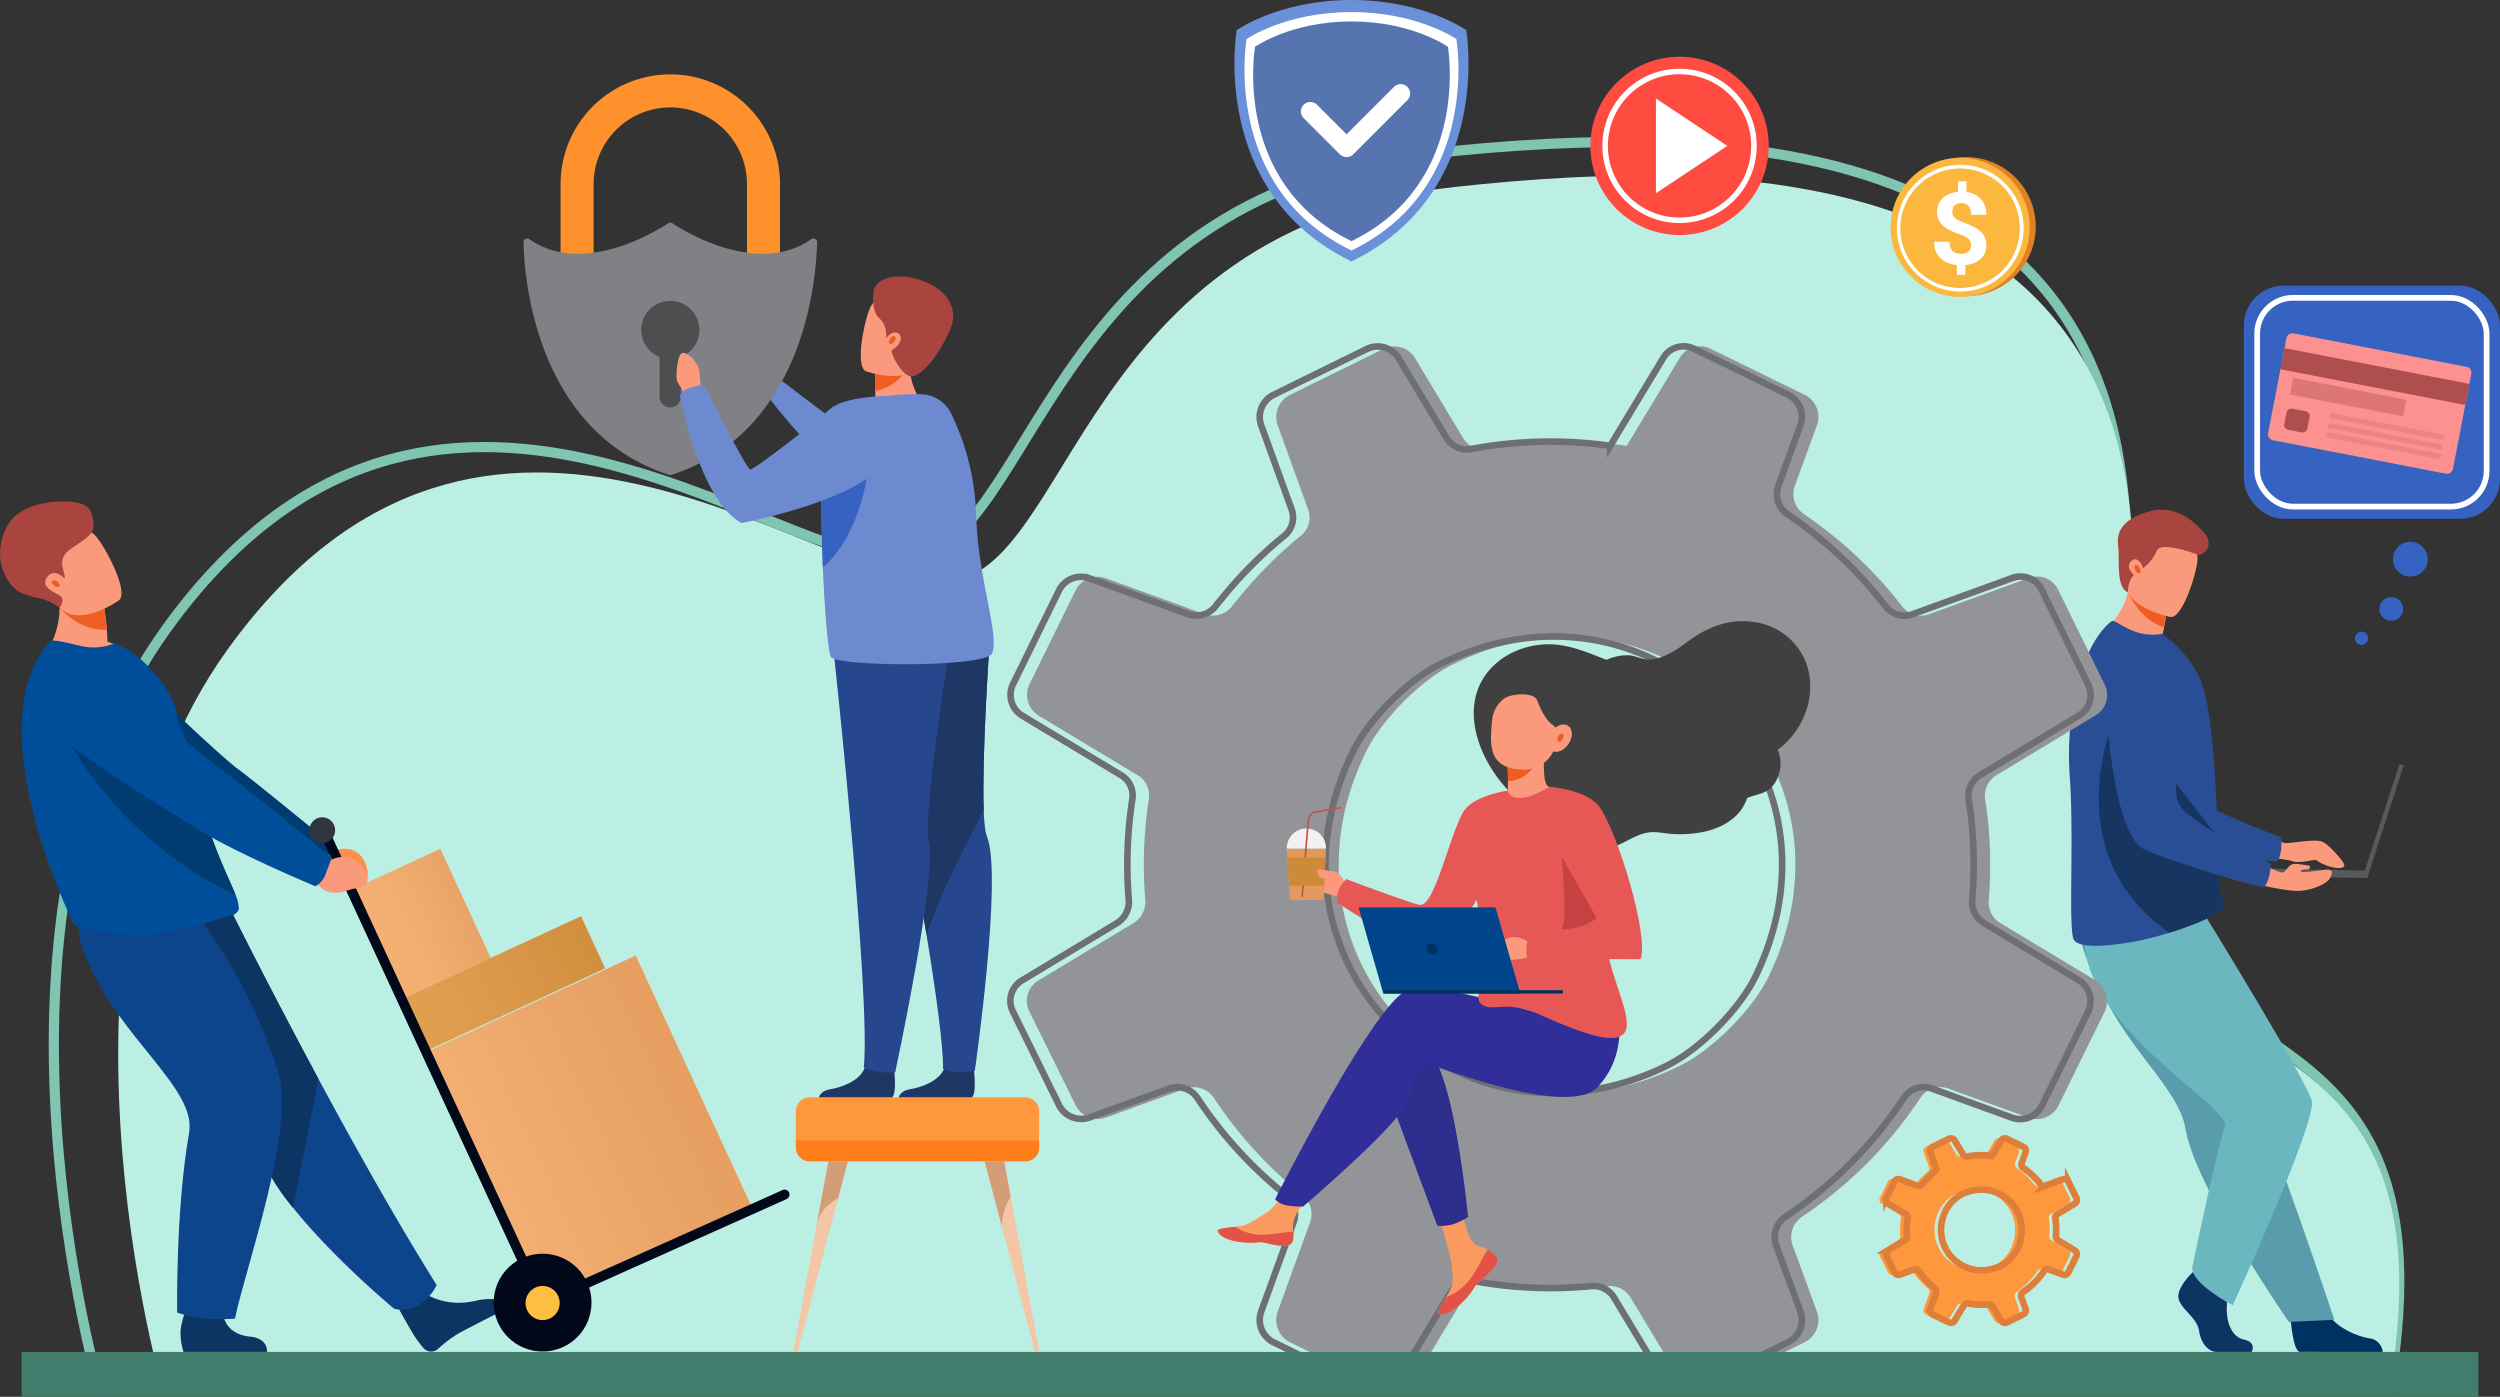 <svg xmlns="http://www.w3.org/2000/svg" xmlns:xlink="http://www.w3.org/1999/xlink" id="Component_13_1" data-name="Component 13 &#x2013; 1" width="757.498" height="423.239" viewBox="0 0 757.498 423.239"><rect x="0" y="0" width="757.498" height="423.239" fill="#333333" stroke="none"/><defs><linearGradient id="linear-gradient" x1="-0.083" y1="0.507" x2="1.264" y2="0.507" gradientUnits="objectBoundingBox"><stop offset="0" stop-color="#f4b073"></stop><stop offset="1" stop-color="#e2995c"></stop></linearGradient><linearGradient id="linear-gradient-2" x1="0.154" y1="0.412" x2="1.194" y2="0.412" gradientUnits="objectBoundingBox"><stop offset="0" stop-color="#e09e4f"></stop><stop offset="1" stop-color="#cd8b3a"></stop></linearGradient><linearGradient id="linear-gradient-3" x1="0.23" y1="0.398" x2="1.58" y2="0.398" xlink:href="#linear-gradient"></linearGradient></defs><g id="Group_408" data-name="Group 408" transform="translate(-3094.295 -3550.333)"><g id="Group_388" data-name="Group 388"><path id="Path_883" data-name="Path 883" d="M3124.865,3972.96s-42.758-145.288,19.794-232.041c80.682-111.9,184.944-18.364,224.066-21.091s41.326-110.091,158.217-122.914c90.381-9.916,238.813-10.7,207.147,164.714-24.076,133.363,109.875,64.284,83.793,211.614" fill="none" stroke="#80c4b2" stroke-miterlimit="10" stroke-width="3.084"></path><path id="Path_884" data-name="Path 884" d="M3143.985,3972.968s-41.585-141.4,19.25-225.826c78.467-108.9,179.866-17.872,217.915-20.527s40.19-107.141,153.873-119.621c87.9-9.65,232.256-10.411,201.459,160.3-23.415,129.791,106.859,62.562,81.493,205.946Z" fill="#bbefe3"></path><g id="Group_378" data-name="Group 378"><g id="Group_372" data-name="Group 372"><path id="Path_885" data-name="Path 885" d="M3193.347,3805.615l2.831,2.3s7.744-2.777,9.492,6.425c0,0,.465,3.923-2.02,3.93s-1.459-.429-4.977-.326-6.434-1.752-6.949-4.606l-1.682-2.419Z" fill="#ff8e4b"></path><path id="Path_886" data-name="Path 886" d="M3193.026,3810.549c2.259-2.358,2.077-4.1,2.077-4.1s-26.153-21.412-28.8-23.157c-1.808-1.188-21.068-18.263-30.071-28.673-4.466-5.163-10-3.16-16.327-1.344l-5.212,1.5c-6.293,1.806-7.93,10.608-2.766,14.885,14.543,12.046,38.736,25.595,43.263,28.443,11.237,7.069,33.233,15.469,33.233,15.469A13.941,13.941,0,0,0,3193.026,3810.549Z" fill="#003b72"></path></g><path id="Path_887" data-name="Path 887" d="M3222.872,3942.1s6.346,4.756,16.072,2.243c0,0,7.841-1.787,9.561,2.124,0,0-12.026,6.109-15.069,7.78a36.442,36.442,0,0,0-6.379,4.783,3.154,3.154,0,0,1-4.566-.352c-.529-.651-1.134-1.425-1.8-2.324-1.854-2.513-6.175-10.63-6.175-10.63Z" fill="#0c3563"></path><path id="Path_888" data-name="Path 888" d="M3226.6,3939.684s-3.866,8.912-12.786,7.273c0,0-18.2-15.033-30.691-30.65a69.3,69.3,0,0,1-9.537-14.9c-8.281-19.172-30.63-47.765-44.84-62.258l35.552-12.861s11.387,22.907,26.538,51.044C3201.753,3897.6,3214.624,3920.591,3226.6,3939.684Z" fill="#0d458d"></path><path id="Path_889" data-name="Path 889" d="M3190.834,3877.328l-7.713,38.979a69.3,69.3,0,0,1-9.537-14.9c-8.281-19.172-30.63-47.765-44.84-62.258l35.552-12.861S3175.683,3849.191,3190.834,3877.328Z" fill="#0c3563"></path><path id="Path_890" data-name="Path 890" d="M3161.775,3947.272s-.388,7.111,8.232,8.059c0,0,5.2.106,5.216,4.631h-25.33a19.472,19.472,0,0,1-.9-5.735c-.136-3,2.91-10.853,2.91-10.853Z" fill="#0c3563"></path><path id="Path_891" data-name="Path 891" d="M3152.635,3826.284s15.838,17.4,25.892,48.756c5.469,17.059-10.026,59.948-13.047,74.85,0,0-10.4.882-17.5-1.866,0,0-.54-30.778,3.617-54.5,2.326-13.276-20.853-28.393-30.982-52.381-6.89-16.32,1.492-16.043,11.794-16.435Z" fill="#0d458d"></path><path id="Path_892" data-name="Path 892" d="M3134.352,3748.642c-8.811,4.976-26.851.387-26.851.387s7.326-8.375,4-21.864l6.919,3.514,7.431,3.774a61.524,61.524,0,0,1,.815,6.661c.085,1.1.161,2.332.214,3.678A23.114,23.114,0,0,1,3134.352,3748.642Z" fill="#fa997b"></path><path id="Path_893" data-name="Path 893" d="M3166.663,3825.385c0,1.549-1.784,2.29-2.163,2.366-3.554.649-13.478,4.51-22.417,5.4-7.527.788-14.516.04-22.194-1.5-1.016-.205-3.4-.848-3.573-1.822-.212-1.064-29.615-59.941-6.757-85.232.536-.593,5.049.475,9.175,1.454a16.936,16.936,0,0,0,10.427-.852l3.87,2.036c4.752,2.648,13.743,12.056,14.795,19.438.535,3.754,2.681,6.534,3.3,9.836q.345,1.833.706,3.578.7,3.422,1.447,6.515c1.344,5.583,2.764,10.389,4.157,14.542,1.483,4.408,2.938,8.075,4.237,11.142,1.685,3.978,3.109,6.951,4,9.227A11.381,11.381,0,0,1,3166.663,3825.385Z" fill="#004d99"></path><path id="Path_894" data-name="Path 894" d="M3165.675,3821.506c-41.506-19.555-55.881-57.105-55.881-57.105s33.723,12.44,42.041,15.679q.7,3.422,1.447,6.515c1.344,5.583,2.764,10.389,4.157,14.542,1.483,4.408,2.938,8.075,4.237,11.142C3163.361,3816.257,3164.785,3819.23,3165.675,3821.506Z" fill="#003b72"></path><g id="Group_377" data-name="Group 377"><g id="Group_376" data-name="Group 376"><g id="Group_373" data-name="Group 373"><rect id="Rectangle_113" data-name="Rectangle 113" width="69.996" height="84.483" transform="matrix(0.908, -0.419, 0.419, 0.908, 3223.357, 3869.177)" fill="url(#linear-gradient)"></rect></g><g id="Group_374" data-name="Group 374"><rect id="Rectangle_114" data-name="Rectangle 114" width="59.958" height="17.419" transform="matrix(0.908, -0.419, 0.419, 0.908, 3215.919, 3853.067)" fill="url(#linear-gradient-2)"></rect></g><g id="Group_375" data-name="Group 375"><rect id="Rectangle_115" data-name="Rectangle 115" width="29.979" height="36.441" transform="matrix(0.908, -0.419, 0.419, 0.908, 3200.497, 3820.076)" fill="url(#linear-gradient-3)"></rect></g><path id="Path_895" data-name="Path 895" d="M3257.862,3947.129l-66.876-144.656a1.495,1.495,0,1,1,2.714-1.254l65.637,141.974,72.088-32.279a1.495,1.495,0,0,1,1.221,2.729Z" fill="#00081a"></path><circle id="Ellipse_21" data-name="Ellipse 21" cx="14.822" cy="14.822" r="14.822" transform="translate(3240.263 3955.002) rotate(-73.429)" fill="#00081a"></circle><circle id="Ellipse_22" data-name="Ellipse 22" cx="5.176" cy="5.176" r="5.176" transform="translate(3252.271 3948.636) rotate(-73.429)" fill="#fdbe42"></circle><path id="Path_896" data-name="Path 896" d="M3189.095,3804.552a3.9,3.9,0,1,0,.172-5.512A3.9,3.9,0,0,0,3189.095,3804.552Z" fill="#30353d"></path></g><path id="Path_897" data-name="Path 897" d="M3189.959,3810.174l3.587,1.315s7.182-5.079,11.654,3.181c0,0,1.618,3.608-.943,4.392s-1.629.046-5.228,1.245-7.144.334-8.5-2.236l-2.438-1.789Z" fill="#fa997b"></path><path id="Path_898" data-name="Path 898" d="M3192.911,3815.246c1.326-3.46,1.931-5.027,1.931-5.027s-27.1-22.091-29.863-23.986c-1.881-1.291-20.615-15.294-29.749-26.207a19.114,19.114,0,0,0-18.582-6.439l-5.69,1.193a8.461,8.461,0,0,0-3.773,14.7c15.009,12.867,40.323,27.79,45.043,30.894,11.716,7.706,37.633,18.5,37.633,18.5A6.667,6.667,0,0,0,3192.911,3815.246Z" fill="#004d99"></path></g><path id="Path_899" data-name="Path 899" d="M3126.663,3741.114c-8.665.486-14.3-6.668-14.3-6.668a68.873,68.873,0,0,0,6.055-3.767l7.431,3.774A61.524,61.524,0,0,1,3126.663,3741.114Z" fill="#ef5d23"></path><path id="Path_900" data-name="Path 900" d="M3130.354,3732.217s-13.129,9.423-18.871,1.156-11.3-12.618-3.163-18.983,11.977-4.355,14.565-2.061S3133.622,3729.554,3130.354,3732.217Z" fill="#fa997b"></path><path id="Path_901" data-name="Path 901" d="M3111.666,3726.543c-.594-.464-1.295-.564-1.564-.22s-.005,1,.591,1.467,1.3.561,1.564.218S3112.263,3727.008,3111.666,3726.543Z" fill="#ef5d23"></path><path id="Path_902" data-name="Path 902" d="M3122.608,3708.663c-.471-3.177-.69-5.8-6.927-6.272s-15.917.713-19.419,7.721c-5.007,10.022.663,18.326,4.6,19.936,5.757,2.354,5.711.558,11.5,4.4,0,0,1.554-1.926.494-3.221s-7.069-2.729-4.042-6.326c1.559-1.853,3.81-.589,5,.647.824-1.295-3.194-5.5,2.1-9.032S3123.079,3711.841,3122.608,3708.663Z" fill="#a9453e"></path></g><g id="Group_380" data-name="Group 380"><path id="Path_903" data-name="Path 903" d="M3788.217,3948.369s.707,11.408,2.914,11.572c.294.021,11.194.021,11.194.021h13.931a4.594,4.594,0,0,0-4.175-4.142c-4.067-.709-10.875-3.567-13.339-8.943C3796.15,3941.222,3788.217,3948.369,3788.217,3948.369Z" fill="#003261"></path><path id="Path_904" data-name="Path 904" d="M3733.107,3854.609a95.5,95.5,0,0,0,6.652,10.614c7.319,10.3,15.286,18.8,16.674,26.83a39.828,39.828,0,0,0,1.286,5.14c.58,1.84,1.3,3.773,2.124,5.773a183.546,183.546,0,0,0,12.387,23.616c8.016,13.247,15.555,24.3,15.555,24.3l13.824-.657c-.554-1.545-6.583-19.836-14.649-42.188-3.275-9.074-6.758-18.726-10.118-28.034q-.672-1.864-1.339-3.708c-1.027-2.848-2.038-5.652-3.026-8.382-7.573-20.989-13.6-37.7-13.6-37.7s-30.271-12.788-33.414-4.5C3722.866,3832.543,3724.977,3839.236,3733.107,3854.609Z" fill="#599dad"></path><path id="Path_905" data-name="Path 905" d="M3758.535,3936s-5.063,4.693-4.076,8.027,5.557,5.557,6.175,9.632,3.087,6.3,5.31,6.3h10.6s1.636-2.867-2.316-3.732-5.442-5.653-5.2-10.1a79.585,79.585,0,0,0-.37-10.373l-8.4-1.976Z" fill="#0c3563"></path><path id="Path_906" data-name="Path 906" d="M3763.011,3828.639s31.853,51.668,31.853,55.778c0,9.092-24.067,61.443-24.067,61.443s-12.775-6.749-12.263-11.487c0,0,7.665-36.75,9.894-42.656s-40.257-28.162-42.485-55.051Z" fill="#6bb7bf"></path><path id="Path_907" data-name="Path 907" d="M3778.628,3802.07s6.569,3.735,8.408,3.734,9.057-1.4,11.07-.367,5.653,5.165,6.337,6.517c1.229,2.429-4.947,1.356-7.866-.713a1.837,1.837,0,0,0-1.458-.3c-1.512.329-4.653.9-6.17.338-2.039-.754-12.781-1.593-12.781-1.593Z" fill="#fa997b"></path><path id="Path_908" data-name="Path 908" d="M3728.649,3751.2s6.81,48.4,18.086,52.734c5.564,2.139,30.153,6.988,37.427,7.475,0,0,1.781-1.446,1.347-7.33,0,0-25.762-9.458-29.422-14.6-5.446-7.655,3.382-31.273-3.453-38.463S3734.287,3740.732,3728.649,3751.2Z" fill="#2a4e96"></path><path id="Path_909" data-name="Path 909" d="M3755.271,3748.145c-9.1,2.353-24.192-6.08-24.192-6.08a22.341,22.341,0,0,0,8.031-12.589c.11-.436.208-.882.3-1.341l4.675-.991,6.952,6.229a59.9,59.9,0,0,1-1.029,7.032c-.15.775-.323,1.608-.523,2.494A21.444,21.444,0,0,1,3755.271,3748.145Z" fill="#fa997b"></path><path id="Path_910" data-name="Path 910" d="M3721.441,3785.876c1.3,17.536-.411,44.206,1.068,48.825,1.276,3.986,15.821,1.617,21.626.286,2.149-.493,4.751-1.2,7.44-2.028,7.5-2.321,15.668-5.637,16.545-8.1a2.156,2.156,0,0,0,.081-.283,2.26,2.26,0,0,0-.016-1.032c-.292-1.254-1.419-2.611-1.551-5.718-.148-3.468-.126-7.551-.256-11.943-.007-.5-.014-1.035-.068-1.527l0-.18-.007-.28c-.126-4.9-.382-10.047-.678-15.154-.189-3.207-.407-6.383-.659-9.426-.654-7.856-1.535-14.841-2.7-19.258-1.906-7.2-6.109-11.9-9.934-15.335l-2.767-2.374a16,16,0,0,1-10.04-1.337c-3.574-1.7-4.808-2.914-5.43-2.455C3725.837,3744.927,3719.9,3764.438,3721.441,3785.876Z" fill="#2a4e96"></path><path id="Path_911" data-name="Path 911" d="M3751.575,3832.959c7.5-2.321,15.668-5.637,16.545-8.1a2.156,2.156,0,0,0,.081-.283c0-.344-.009-.688-.016-1.032-.292-1.254-1.419-2.611-1.551-5.718-.148-3.468-.126-7.551-.256-11.943-.007-.5-.014-1.035-.068-1.527l0-.18-.007-.28-30.312-38.619S3715.613,3807.709,3751.575,3832.959Z" fill="#163560"></path><path id="Path_912" data-name="Path 912" d="M3751.035,3733.373a59.9,59.9,0,0,1-1.029,7.032c-6.789-2.2-9.868-8.327-10.9-10.929.11-.436.208-.882.3-1.341l4.675-.991Z" fill="#ef5d23"></path><path id="Path_913" data-name="Path 913" d="M3751.948,3737.293s-15.2-2.9-13.519-12.1,1.3-15.278,10.82-14.089,10.715,5.033,10.9,8.239S3755.843,3737.7,3751.948,3737.293Z" fill="#fa997b"></path><path id="Path_914" data-name="Path 914" d="M3742.667,3722.389c-.362-.663-.966-1.032-1.349-.823s-.4.916-.039,1.581.968,1.029,1.35.82S3743.03,3723.052,3742.667,3722.389Z" fill="#ef5d23"></path><g id="Group_379" data-name="Group 379"><rect id="Rectangle_116" data-name="Rectangle 116" width="1.373" height="35.949" transform="matrix(-0.951, -0.309, 0.309, -0.951, 3811.531, 3816.406)" fill="#58595b"></rect><rect id="Rectangle_117" data-name="Rectangle 117" width="37.724" height="2.257" transform="matrix(-1, -0.021, 0.021, -1, 3811.535, 3816.407)" fill="#58595b"></rect></g><path id="Path_915" data-name="Path 915" d="M3774.575,3817.4s12.118,3.195,16.663,2.859,8.323-2.5,8.9-3.625,1.773-3.129-1.321-2.76-7.317,1.027-7.448.433,2.522-.538,2.522-.538.8-1.166-.208-1.208-3.955-.842-5.05-.295-2.1,2.567-2.9,2.483-10.14-4.208-10.14-4.208Z" fill="#fa997b"></path><path id="Path_916" data-name="Path 916" d="M3731.654,3753.182s1.433,48.855,12.162,54.406c5.294,2.74,29.2,10.27,36.375,11.556,0,0,1.93-1.24,2.147-7.136,0,0-24.562-12.241-27.633-17.756-4.57-8.209,6.809-30.71.808-38.609S3738.412,3743.4,3731.654,3753.182Z" fill="#2a4e96"></path><path id="Path_917" data-name="Path 917" d="M3739.07,3729.758s-.13-3.437,1.817-5.245c0,0-3.3-2.7-.237-4.585,1.155-.711,2.823,1.118,2.9,2.621a12.787,12.787,0,0,0,4.224-5.319c1.1-2.921,11.118.617,12.286,1.142s3.14-1.255,3.329-2.415a4.179,4.179,0,0,0-.7-3.473c-.939-1.252-7.51-9.7-16.688-7.3s-10.429,6.779-9.908,10.533S3735.312,3728.5,3739.07,3729.758Z" fill="#a9453e"></path></g><g id="Group_381" data-name="Group 381"><path id="Path_918" data-name="Path 918" d="M3729.069,3847.292l-28.684-17.284a7.421,7.421,0,0,1-3.508-6.906q.439-5.316.439-10.743a124.623,124.623,0,0,0-1.5-19.694,7.319,7.319,0,0,1,3.471-7.491l29.963-18.088a7.188,7.188,0,0,0,2.74-9.39l-14.1-28.721a7.11,7.11,0,0,0-8.77-3.544l-30.291,11a7.137,7.137,0,0,1-8.221-2.412,129.378,129.378,0,0,0-29.744-27.916,7.371,7.371,0,0,1-2.741-8.551l6.724-18.416a7.444,7.444,0,0,0-3.654-9.135l-28.538-13.958a6.54,6.54,0,0,0-1.79-.621,7.144,7.144,0,0,0-7.6,3.362l-12.935,21.412-3.142,5.225a128.091,128.091,0,0,0-18.051-1.279,129.857,129.857,0,0,0-24.043,2.229,7.138,7.138,0,0,1-7.491-3.325l-14.543-24.153a7.4,7.4,0,0,0-9.609-2.813l-21.961,10.778-6.285,3.107a7.494,7.494,0,0,0-3.763,9.281l9.171,25.322a7.127,7.127,0,0,1-2.193,8.112,128.467,128.467,0,0,0-19.329,19.512,22.152,22.152,0,0,0-1.461,1.791,3.9,3.9,0,0,1-.512.584,7.3,7.3,0,0,1-7.893,1.827l-29.926-10.852a5.381,5.381,0,0,0-1.023-.292,7.427,7.427,0,0,0-8.075,3.946l-13.959,28.428a7.39,7.39,0,0,0,2.814,9.573l29.926,18.015a7.14,7.14,0,0,1,3.4,7.344,130.647,130.647,0,0,0-1.5,19.8q0,5.373.439,10.634a7.529,7.529,0,0,1-3.618,7.052l-28.793,17.393a7.185,7.185,0,0,0-2.741,9.318l13.995,28.391a7.51,7.51,0,0,0,9.318,3.764l23.97-8.7a7.375,7.375,0,0,1,8.66,2.814,129.022,129.022,0,0,0,26.784,29.414,7.331,7.331,0,0,1,2.338,8.3l-9.792,26.967a7.582,7.582,0,0,0,3.763,9.353l28.319,13.922a7.245,7.245,0,0,0,9.426-2.777l.768-1.242,15.018-24.884a7.411,7.411,0,0,1,7.71-3.471h.037a128.391,128.391,0,0,0,22.654,2.01c4.129,0,8.185-.219,12.241-.585a7.268,7.268,0,0,1,6.979,3.471l14.762,24.519a7.521,7.521,0,0,0,9.757,2.886l28.281-13.922a8.093,8.093,0,0,0,2.083-1.534,7.488,7.488,0,0,0,1.608-7.6l-7.381-20.206a7.478,7.478,0,0,1,1.278-7.235,8.065,8.065,0,0,1,1.536-1.389,128.586,128.586,0,0,0,35.882-36.028,7.236,7.236,0,0,1,7.308-3.142,7.4,7.4,0,0,1,1.205.329l24.227,8.806a7.362,7.362,0,0,0,9.1-3.654l.329-.658,13.629-27.7A7.493,7.493,0,0,0,3729.069,3847.292Zm-226.437-54.627a85.951,85.951,0,0,1,5.773-14.945c4.75-9.537,16.479-21.339,26.053-26.053,1.023-.512,2.046-.987,3.069-1.462,62.63-28.135,123.03,33.361,92.665,96.027-3.983,8.185-12.789,17.8-21.376,23.751a45.637,45.637,0,0,1-5.845,3.435,79.507,79.507,0,0,1-25.908,7.673C3528.758,3886.462,3489,3842.067,3502.632,3792.665Z" fill="#929497"></path></g><path id="Path_919" data-name="Path 919" d="M3498.632,3792.665a85.951,85.951,0,0,1,5.773-14.945c4.75-9.537,16.479-21.339,26.053-26.053,1.023-.512,2.046-.987,3.069-1.462,62.63-28.135,123.03,33.361,92.665,96.027-3.983,8.185-12.789,17.8-21.376,23.751a45.637,45.637,0,0,1-5.845,3.435,79.507,79.507,0,0,1-25.908,7.673C3524.758,3886.462,3485,3842.067,3498.632,3792.665Z" fill="none" stroke="#6e6f72" stroke-miterlimit="10" stroke-width="2"></path><g id="Group_387" data-name="Group 387"><g id="Group_384" data-name="Group 384"><path id="Rectangle_118" data-name="Rectangle 118" d="M4.153,0h65.4a4.153,4.153,0,0,1,4.153,4.153V15.215a4.153,4.153,0,0,1-4.153,4.153H4.152A4.152,4.152,0,0,1,0,15.215V4.153A4.153,4.153,0,0,1,4.153,0Z" transform="translate(3335.45 3882.832)" fill="#ff973d"></path><path id="Path_920" data-name="Path 920" d="M3409.156,3896.034v2.013A4.165,4.165,0,0,1,3405,3902.2h-65.4a4.165,4.165,0,0,1-4.153-4.153v-2.18h72.515A4.335,4.335,0,0,1,3409.156,3896.034Z" fill="#ff7e1c"></path><g id="Group_382" data-name="Group 382"><path id="Path_921" data-name="Path 921" d="M3351.2,3902.2l-2.948,11.166,0,0-12.274,46.476h-1.29l7.093-38.559c.007-.038.017-.076.024-.118l3.509-19.069Z" fill="#f3c6a6"></path></g><path id="Path_922" data-name="Path 922" d="M3351.2,3902.2l-2.948,11.166,0,0c-.17.083-5.536,2.858-6.447,7.8l3.509-19.069Z" fill="#d49d7a"></path><g id="Group_383" data-name="Group 383"><path id="Path_923" data-name="Path 923" d="M3409.156,3959.846h-1.291l-10-37.86v-.007l-2.274-8.609,0,0-2.949-11.166,5.89-.1,2.007,10.9,1.5,8.166c.007.042.017.08.024.118Z" fill="#f3c6a6"></path></g><path id="Path_924" data-name="Path 924" d="M3389.22,3916.823c-.006,0-.013,0-.02-.014C3389.173,3916.761,3389.179,3916.771,3389.22,3916.823Z" fill="#f3c6a6"></path><path id="Path_925" data-name="Path 925" d="M3400.536,3913a16.256,16.256,0,0,0-2.671,8.976l-2.274-8.609,0,0-2.949-11.166,5.89-.1Z" fill="#d49d7a"></path></g><g id="man"><path id="Path_926" data-name="Path 926" d="M3326.477,3665.032c1.52-1.584,2.552-.989,2.552-.989s17.948,13.781,19.661,14.783,25.057,1.679,25.057,1.679,9.35-.106,11.619,4.7c1.971,4.171.581,7.763-1.454,10.4a9.664,9.664,0,0,1-10.362,3.341c-8.557-2.5-25.579-7.6-28.764-9.543-7.088-4.336-19.889-21.649-19.889-21.649A6.9,6.9,0,0,1,3326.477,3665.032Z" fill="#6d89cf"></path><g id="Group_386" data-name="Group 386"><g id="Group_385" data-name="Group 385"><path id="Path_927" data-name="Path 927" d="M3330.643,3630.956h-10.014v-24.839a23.234,23.234,0,0,0-46.469,0v24.839h-10.014v-24.839a33.249,33.249,0,1,1,66.5,0Z" fill="#ff912d"></path></g><path id="Path_928" data-name="Path 928" d="M3340.125,3622.782c-16.144,11.3-38.192-2.22-42.12-4.809a1.106,1.106,0,0,0-1.221,0c-3.928,2.589-25.976,16.112-42.12,4.809a1.111,1.111,0,0,0-1.752.933c.248,10.905,3.71,57.645,44.483,70.617,40.772-12.972,44.234-59.712,44.482-70.617A1.111,1.111,0,0,0,3340.125,3622.782Z" fill="#808184"></path><path id="Path_929" data-name="Path 929" d="M3306.2,3650.31a8.81,8.81,0,1,0-12.036,8.2v11.987a3.227,3.227,0,1,0,6.453,0v-11.987A8.811,8.811,0,0,0,3306.2,3650.31Z" fill="#4d4e4f"></path></g><path id="Path_930" data-name="Path 930" d="M3306.641,3669.546s.026-6.626-1.021-8.554-3.444-4.337-4.81-3.566-1.785,7.228-1.366,8.385a51.354,51.354,0,0,0,3.521,5.495Z" fill="#fa997b"></path><path id="Path_931" data-name="Path 931" d="M3388.8,3882.832c1.478-1.264.592-8.348.592-8.348s-7.607-6.086-8.653-1.427-7.228,6.752-10.747,7.323c-2.347.381-3.127,1.649-3.387,2.452Z" fill="#1f3765"></path><path id="Path_932" data-name="Path 932" d="M3389.653,3874.813c-7.044,1.093-9.619-.583-9.619-.583.091-6.938-2.048-22.58-4.981-40.541-3.866-23.682-9.11-51.393-12.423-68.477-1.906-9.826-3.175-16.135-3.175-16.135l5.756-.114,28.71-.568s-2.148,31.775-1.561,47.468c.142,3.747.44,6.579.958,7.841C3398.211,3815.594,3389.653,3874.813,3389.653,3874.813Z" fill="#26468d"></path><path id="Path_933" data-name="Path 933" d="M3392.36,3795.863c-3.9,7.3-13.67,26.1-17.307,37.826-3.866-23.682-9.11-51.393-12.423-68.477.163-6.457.936-12.1,2.581-16.249l28.71-.568S3391.773,3780.17,3392.36,3795.863Z" fill="#1f3765"></path><path id="Path_934" data-name="Path 934" d="M3364.621,3882.832c1.477-1.264.592-8.348.592-8.348s-7.608-6.086-8.654-1.427-7.227,6.752-10.746,7.323c-2.347.381-3.127,1.649-3.388,2.452Z" fill="#1f3765"></path><path id="Path_935" data-name="Path 935" d="M3346.973,3748.385s11.279,104.357,9.045,125.4c0,0,2.411,1.889,9.524,1.454,0,0,12.884-60.119,10.156-69.848-1.9-6.764,5.659-54.534,5.659-54.534Z" fill="#26468d"></path><path id="Path_936" data-name="Path 936" d="M3374.74,3673.758s-14.341,7.163-21.456,3.9c0,0,2.989-3.87,6.335-5.476-.071-1.276-.111-2.428-.133-3.447-.063-3.393.107-5.3.107-5.3l6.185-4.5,4.2-3.053a27.118,27.118,0,0,0-.17,5.237C3370.359,3669.367,3374.74,3673.758,3374.74,3673.758Z" fill="#fa997b"></path><path id="Path_937" data-name="Path 937" d="M3369.8,3661.114s-3.345,6.667-10.318,7.618c-.063-3.393.107-5.3.107-5.3l6.185-4.5A13.919,13.919,0,0,1,3369.8,3661.114Z" fill="#ef5d23"></path><path id="Path_938" data-name="Path 938" d="M3356.708,3662.842s14.322,5.1,17.361-3.868,6.935-14.349-2.081-17.985-11.962-.819-13.7,1.928S3353.061,3661.284,3356.708,3662.842Z" fill="#fa997b"></path><path id="Path_939" data-name="Path 939" d="M3364.01,3652.887c-.457.6-.547,1.3-.2,1.567s1-.008,1.459-.611.544-1.3.2-1.567S3364.466,3652.284,3364.01,3652.887Z" fill="#ef5d23"></path><path id="Path_940" data-name="Path 940" d="M3394.829,3748.386c-2.01,4.186-46.5,4-48.7,1.049-.9-1.2-1.919-13.209-2.506-27.172-.324-7.735-.515-16.069-.478-23.5.066-12.119.745-21.82,2.453-22.561,9.535-4.136,15.429-6.768,27.884-6.388a10.328,10.328,0,0,1,8.991,5.794,75.178,75.178,0,0,1,7.562,30.127C3390.542,3725.708,3397.36,3743.11,3394.829,3748.386Z" fill="#6d89cf"></path><path id="Path_941" data-name="Path 941" d="M3357.542,3690.542s-1.447,20.884-13.915,31.721c-.324-7.735-.515-16.069-.478-23.5C3346.874,3693.786,3351.789,3690.2,3357.542,3690.542Z" fill="#3662c1"></path><path id="Path_942" data-name="Path 942" d="M3363.675,3670.263s-13.682.085-17.976,4.072c-3.077,2.859-22.849,18.442-24.1,18.233s-13.985-25.621-13.985-25.621-6.276.531-7.323,3.248c0,0,5.919,31.727,18.691,38.624,0,0,32.284-6.124,41.863-16.8C3365.773,3686.518,3363.675,3670.263,3363.675,3670.263Z" fill="#6d89cf"></path><path id="Path_943" data-name="Path 943" d="M3358.914,3639.262s-.724,5.212,1.846,7.548,1.891,5.55,2.172,6.017c.47-1.163,2.715-2.707,3.98-1.053,1.279,1.673-1.178,4.064-2.24,4.5s2.712,7.782,5.485,8.052c4.793.468,12.2-12.786,12.822-16.671.817-5.081-2.411-10.2-10.307-12.614C3363.423,3632.216,3358.653,3636.188,3358.914,3639.262Z" fill="#a9453e"></path></g></g></g><g id="Group_389" data-name="Group 389"><path id="Path_944" data-name="Path 944" d="M3724.069,3847.292l-28.684-17.284a7.421,7.421,0,0,1-3.508-6.906q.439-5.316.439-10.743a124.623,124.623,0,0,0-1.5-19.694,7.319,7.319,0,0,1,3.471-7.491l29.963-18.088a7.188,7.188,0,0,0,2.74-9.39l-14.1-28.721a7.11,7.11,0,0,0-8.77-3.544l-30.291,11a7.137,7.137,0,0,1-8.221-2.412,129.378,129.378,0,0,0-29.744-27.916,7.371,7.371,0,0,1-2.741-8.551l6.724-18.416a7.444,7.444,0,0,0-3.654-9.135l-28.538-13.958a6.54,6.54,0,0,0-1.79-.621,7.144,7.144,0,0,0-7.6,3.362l-12.935,21.412-3.142,5.225a128.091,128.091,0,0,0-18.051-1.279,129.857,129.857,0,0,0-24.043,2.229,7.138,7.138,0,0,1-7.491-3.325l-14.543-24.153a7.4,7.4,0,0,0-9.609-2.813l-21.961,10.778-6.285,3.107a7.494,7.494,0,0,0-3.763,9.281l9.171,25.322a7.127,7.127,0,0,1-2.193,8.112,128.467,128.467,0,0,0-19.329,19.512,22.152,22.152,0,0,0-1.461,1.791,3.9,3.9,0,0,1-.512.584,7.3,7.3,0,0,1-7.893,1.827l-29.926-10.852a5.381,5.381,0,0,0-1.023-.292,7.427,7.427,0,0,0-8.075,3.946l-13.959,28.428a7.39,7.39,0,0,0,2.814,9.573l29.926,18.015a7.14,7.14,0,0,1,3.4,7.344,130.647,130.647,0,0,0-1.5,19.8q0,5.373.439,10.634a7.529,7.529,0,0,1-3.618,7.052l-28.793,17.393a7.185,7.185,0,0,0-2.741,9.318l13.995,28.391a7.51,7.51,0,0,0,9.318,3.764l23.97-8.7a7.375,7.375,0,0,1,8.66,2.814,129.022,129.022,0,0,0,26.784,29.414,7.331,7.331,0,0,1,2.338,8.3l-9.792,26.967a7.582,7.582,0,0,0,3.763,9.353l28.319,13.922a7.245,7.245,0,0,0,9.426-2.777l.768-1.242,15.018-24.884a7.411,7.411,0,0,1,7.71-3.471h.037a128.391,128.391,0,0,0,22.654,2.01c4.129,0,8.185-.219,12.241-.585a7.268,7.268,0,0,1,6.979,3.471l14.762,24.519a7.521,7.521,0,0,0,9.757,2.886l28.281-13.922a8.093,8.093,0,0,0,2.083-1.534,7.488,7.488,0,0,0,1.608-7.6l-7.381-20.206a7.478,7.478,0,0,1,1.278-7.235,8.065,8.065,0,0,1,1.536-1.389,128.586,128.586,0,0,0,35.882-36.028,7.236,7.236,0,0,1,7.308-3.142,7.4,7.4,0,0,1,1.205.329l24.227,8.806a7.362,7.362,0,0,0,9.1-3.654l.329-.658,13.629-27.7A7.493,7.493,0,0,0,3724.069,3847.292Z" fill="none" stroke="#6e6f72" stroke-miterlimit="10" stroke-width="2"></path></g><g id="Group_391" data-name="Group 391"><g id="Group_390" data-name="Group 390"><path id="Path_945" data-name="Path 945" d="M3538.562,3559.461s-12.848-9.128-34.772-9.128-34.773,9.128-34.773,9.128-8.585,49.016,34.773,70.081C3547.148,3608.477,3538.562,3559.461,3538.562,3559.461Z" fill="#6a90d9"></path><path id="Path_946" data-name="Path 946" d="M3535.577,3562.177s-11.745-8.186-31.787-8.186-31.788,8.186-31.788,8.186-7.848,44.808,31.788,64.065C3543.426,3606.985,3535.577,3562.177,3535.577,3562.177Z" fill="#fff"></path><path id="Path_947" data-name="Path 947" d="M3533.009,3564.513s-10.8-7.682-29.219-7.682-29.219,7.682-29.219,7.682-7.215,41.188,29.219,58.889C3540.223,3605.7,3533.009,3564.513,3533.009,3564.513Z" fill="#5675b0"></path><path id="Path_948" data-name="Path 948" d="M3502.3,3597.928a2.841,2.841,0,0,1-2.018-.837L3489.3,3586.11a2.854,2.854,0,0,1,4.036-4.037l8.964,8.963,14.4-14.394a2.854,2.854,0,0,1,4.036,4.036l-16.413,16.413A2.845,2.845,0,0,1,3502.3,3597.928Z" fill="#fff"></path></g></g><g id="Group_396" data-name="Group 396"><g id="Group_395" data-name="Group 395"><rect id="Rectangle_119" data-name="Rectangle 119" width="77.628" height="70.634" rx="12.094" transform="translate(3774.165 3636.887)" fill="#3662c1"></rect><g id="Group_392" data-name="Group 392"><path id="Path_949" data-name="Path 949" d="M3809.051,3741.881a2,2,0,1,0,2.621,1.059A2,2,0,0,0,3809.051,3741.881Z" fill="#3662c1"></path><path id="Path_950" data-name="Path 950" d="M3817.454,3731.551a3.58,3.58,0,1,0,4.694,1.9A3.58,3.58,0,0,0,3817.454,3731.551Z" fill="#3662c1"></path><path id="Path_951" data-name="Path 951" d="M3829.482,3717.705a5.267,5.267,0,1,0-2.79,6.906A5.268,5.268,0,0,0,3829.482,3717.705Z" fill="#3662c1"></path></g><g id="Group_394" data-name="Group 394"><path id="Path_952" data-name="Path 952" d="M3841.64,3661.478l-52.391-10.125a1.849,1.849,0,0,0-2.16,1.46l-5.557,28.755a1.848,1.848,0,0,0,1.46,2.16l52.391,10.125a1.85,1.85,0,0,0,2.16-1.46l5.557-28.755A1.85,1.85,0,0,0,3841.64,3661.478Z" fill="#fc9290"></path><rect id="Rectangle_120" data-name="Rectangle 120" width="6.525" height="57.047" transform="translate(3785.27 3662.223) rotate(-79.06)" fill="#af4e4e"></rect><rect id="Rectangle_121" data-name="Rectangle 121" width="5.13" height="34.904" transform="matrix(0.19, -0.982, 0.982, 0.19, 3788.168, 3669.864)" fill="#af4e4e" opacity="0.4"></rect><rect id="Rectangle_122" data-name="Rectangle 122" width="6.525" height="7.121" rx="1.393" transform="translate(3786.154 3680.285) rotate(-79.063)" fill="#af4e4e"></rect><g id="Group_393" data-name="Group 393"><path id="Rectangle_123" data-name="Rectangle 123" d="M.54,0h.527a.539.539,0,0,1,.539.539V34.827a.54.54,0,0,1-.54.54H.54a.54.54,0,0,1-.54-.54V.54A.54.54,0,0,1,.54,0Z" transform="translate(3800.12 3677.009) rotate(-79.062)" fill="#af4e4e" opacity="0.2"></path><rect id="Rectangle_124" data-name="Rectangle 124" width="1.569" height="35.367" rx="0.533" transform="translate(3799.549 3679.967) rotate(-79.062)" fill="#af4e4e" opacity="0.2"></rect><rect id="Rectangle_125" data-name="Rectangle 125" width="1.67" height="35.367" rx="0.55" transform="translate(3798.995 3682.832) rotate(-79.062)" fill="#af4e4e" opacity="0.2"></rect></g></g></g><rect id="Rectangle_126" data-name="Rectangle 126" width="69.514" height="63.251" rx="10.83" transform="translate(3778.222 3640.579)" fill="none" stroke="#fff" stroke-miterlimit="10" stroke-width="1.735"></rect></g><g id="Group_397" data-name="Group 397"><circle id="Ellipse_23" data-name="Ellipse 23" cx="27.013" cy="27.013" r="27.013" transform="translate(3576.186 3567.526)" fill="#ff4c41"></circle><circle id="Ellipse_24" data-name="Ellipse 24" cx="22.544" cy="22.544" r="22.544" transform="translate(3580.655 3571.995)" fill="none" stroke="#fff" stroke-miterlimit="10" stroke-width="1.664"></circle><path id="Path_953" data-name="Path 953" d="M3596.039,3580.2v28.669l21.632-14.334Z" fill="#fff"></path></g><g id="Group_400" data-name="Group 400"><circle id="Ellipse_25" data-name="Ellipse 25" cx="21.073" cy="21.073" r="21.073" transform="translate(3663.486 3632.52) rotate(-71.972)" fill="#e08126"></circle><circle id="Ellipse_26" data-name="Ellipse 26" cx="21.073" cy="21.073" r="21.073" transform="matrix(0.6, -0.8, 0.8, 0.6, 3658.719, 3623.438)" fill="#fcb73e"></circle><g id="Group_398" data-name="Group 398"><path id="Path_954" data-name="Path 954" d="M3681.044,3637.259a19.2,19.2,0,1,1,9.453,1.275A19.216,19.216,0,0,1,3681.044,3637.259Zm13.99-34.534a18.105,18.105,0,1,0,4.4,2.567A18.14,18.14,0,0,0,3695.034,3602.725Z" fill="#fff"></path></g><g id="Group_399" data-name="Group 399"><path id="Path_955" data-name="Path 955" d="M3691.527,3624.69a3.184,3.184,0,0,0-.175-1.1,2.332,2.332,0,0,0-.577-.864,4.331,4.331,0,0,0-1.034-.715,11.484,11.484,0,0,0-1.546-.642,30.392,30.392,0,0,1-2.853-1.156,9.605,9.605,0,0,1-2.2-1.394,5.621,5.621,0,0,1-1.417-1.848,6.35,6.35,0,0,1-.053-4.825,5.34,5.34,0,0,1,1.284-1.816,6.663,6.663,0,0,1,2-1.257,8.894,8.894,0,0,1,2.606-.616l0-3.187,2.564,0,0,3.232a7.982,7.982,0,0,1,2.5.731,6.024,6.024,0,0,1,3.116,3.51,8.024,8.024,0,0,1,.422,2.688l-4.633,0a3.9,3.9,0,0,0-.791-2.674,2.714,2.714,0,0,0-2.124-.888,3.475,3.475,0,0,0-1.242.2,2.332,2.332,0,0,0-.858.551,2.165,2.165,0,0,0-.5.826,3.2,3.2,0,0,0-.161,1.027,2.962,2.962,0,0,0,.159,1,2.168,2.168,0,0,0,.553.827,4.364,4.364,0,0,0,1.041.716,14.658,14.658,0,0,0,1.611.693q1.554.582,2.829,1.194a9.656,9.656,0,0,1,2.187,1.409,5.43,5.43,0,0,1,1.92,4.357,5.791,5.791,0,0,1-.459,2.353,5.272,5.272,0,0,1-1.292,1.8,6.421,6.421,0,0,1-2.012,1.219,9.586,9.586,0,0,1-2.622.594l0,2.964-2.549,0,0-2.948a10.738,10.738,0,0,1-2.573-.583,6.8,6.8,0,0,1-2.2-1.29,6.1,6.1,0,0,1-1.537-2.123,7.427,7.427,0,0,1-.575-3.068l4.633,0a4.574,4.574,0,0,0,.3,1.764,2.967,2.967,0,0,0,.793,1.133,2.864,2.864,0,0,0,1.13.6,4.927,4.927,0,0,0,1.29.173,4.111,4.111,0,0,0,1.323-.193,2.754,2.754,0,0,0,.954-.535,2.194,2.194,0,0,0,.578-.812A2.663,2.663,0,0,0,3691.527,3624.69Z" fill="#fff"></path></g></g><g id="Group_407" data-name="Group 407"><g id="Group_404" data-name="Group 404"><g id="Group_401" data-name="Group 401"><path id="Path_956" data-name="Path 956" d="M3547.444,3930.819a2.1,2.1,0,0,1,.374,2.246l-.006.011c-.541,1.5-2.331,3.168-4.409,4.837-.266.214-.5.409-.708.59-.054.047-.108.095-.159.142s-.082.075-.122.111c-1.938,1.786-1.209,2.2-4.691,5.821-3.97,4.131-6.7,4.205-7.481,3.829-.658-.321.679-2.512,2.16-4.974.071-.119.142-.239.216-.359.2-.328.393-.66.588-.989,1.736-2.964,1.29-4.354.879-8.765-.335-3.584-5.576-20.024-5.576-20.024l7.608-1.31s2.292,13.09,4.816,15.106c1.35,1.075,2.862,1.088,4.159,1.885.092.055.181.112.27.171A10.005,10.005,0,0,1,3547.444,3930.819Z" fill="#fa9960"></path><path id="Path_957" data-name="Path 957" d="M3547.444,3930.819a2.1,2.1,0,0,1,.374,2.246l-.006.011c-.663,1.5-2.408,3.158-4.416,4.822-.263.218-.5.417-.7.6-.054.047-.108.095-.159.142s-.082.075-.122.111c-1.938,1.786-1.209,2.2-4.691,5.821-3.97,4.131-6.7,4.205-7.481,3.829-.658-.321.679-2.512,2.16-4.974a16.92,16.92,0,0,0,7.077-5.215c2.39-3.051,3.985-6.971,5.613-9.241.092.055.181.112.27.171A10.005,10.005,0,0,1,3547.444,3930.819Z" fill="#e25345"></path><path id="Path_958" data-name="Path 958" d="M3486.093,3926.067c-.47,2.349-3.818,1.957-7.558,1.043s-2.851.173-8.174-.416-6.936-2.574-7.1-3.366c-.146-.7,2.485-.95,5.306-1.275.355-.04.711-.084,1.067-.128,3.186-.4,5.518-2.454,8.412-4.142,2.74-1.6,6.83-8.114,6.83-8.114l7.3.579s-3.831,5.818-5.312,8.348a8.823,8.823,0,0,0-.717,4.975A9.356,9.356,0,0,1,3486.093,3926.067Z" fill="#fa9960"></path><path id="Path_959" data-name="Path 959" d="M3478.535,3927.11c-3.74-.913-2.851.173-8.174-.416s-6.936-2.574-7.1-3.366c-.146-.7,2.485-.95,5.306-1.275l.026.055a15.011,15.011,0,0,0,7.624,2.369c3.611.088,7.436-.947,9.93-.906a9.356,9.356,0,0,1-.056,2.5C3485.623,3928.416,3482.275,3928.024,3478.535,3927.11Z" fill="#e25345"></path><path id="Path_960" data-name="Path 960" d="M3502.336,3818.846s-1.739-4.261-3.652-4.435-8-1.131-8.436-.261a6.019,6.019,0,0,0,1.3,5.131c1.3,1.13,9.393,2.957,9.393,2.957Z" fill="#fa997b"></path><path id="Path_961" data-name="Path 961" d="M3514.069,3879.388l15.733,42.341a14.415,14.415,0,0,0,4.734-.433,20.413,20.413,0,0,0,4.576-2.228s-3.9-40.655-11.058-49.112S3514.069,3879.388,3514.069,3879.388Z" fill="#2d2d8e"></path><path id="Path_962" data-name="Path 962" d="M3576.3,3862.259s-45.208-15.286-55.291-12.034-40.355,63.482-40.355,63.482a5.853,5.853,0,0,0,2.549,1.608c1.734.65,5.933.609,5.933.609s27.32-23.418,30.573-30.247,4.552-13.335,7.8-12.685,41.955,15.937,50.737,6.83,6.485-20.939,6.485-20.939Z" fill="#312e99"></path><path id="Path_963" data-name="Path 963" d="M3638.692,3771.468c4.144-6.062,5.432-14.121,2.583-20.97a19.649,19.649,0,0,0-15.658-11.7c-7.285-1.074-13.847,1.466-19.629,5.71-3.578,2.628-7.248,5.314-11.826,5.651-2.108.156-4.019-1.068-6.086-1.261a14.845,14.845,0,0,0-6.62,1.2l-.393.148c-4.475-1.7-8.963-3.667-13.658-4.386a24.967,24.967,0,0,0-17.667,3.817c-18.063,12.5-5.742,38.649,11.483,47.868.792.424,1.6.819,2.416,1.193a23.859,23.859,0,0,1,3.028,3.086,15.48,15.48,0,0,0,4.641,3.67,15.931,15.931,0,0,0,11.592,1.47c3.869-1.124,7.025-3.912,11.106-4.417,2.24-.278,4.5.282,6.73.466a35.614,35.614,0,0,0,7.411-.236c6.8-.866,13.38-4.094,15.525-10.641,1.431-.61,3.072-.967,4.21-1.378a7.863,7.863,0,0,0,5.05-4.888,10.447,10.447,0,0,0,0-8.347A24.529,24.529,0,0,0,3638.692,3771.468Z" fill="#404041"></path><path id="Path_964" data-name="Path 964" d="M3550.466,3792.386c-.046.021,4.54,2.4,7.99,1.459,3.245-.885,5.366-5.092,5.321-5.1-1.374-.273-1.771-2.161-1.741-10.277l-.622.123-10.446,2.068s.238,3.288.244,6.385C3551.219,3789.642,3551.062,3792.108,3550.466,3792.386Z" fill="#fa997b"></path><path id="Path_965" data-name="Path 965" d="M3550.968,3780.657s.238,3.288.244,6.385c5.846-.165,8.936-5.5,10.2-8.453Z" fill="#ef5d23"></path><path id="Path_966" data-name="Path 966" d="M3581.265,3829.595c1.363-5.72-3.277-16.82-8.121-26.009-4.4-8.329-8.958-15.086-9.367-14.843-11.592,6.88-12.64,1.16-12.64,1.16s-10.529,1.4-13.511,6.531c-4.124,7.1-8.615,28.4-13.027,28.081-2.026-.146-22.408-7.807-22.408-7.807s-3.4,3.182-2.745,7.084a212.75,212.75,0,0,0,18.574,11.039c4.5,2.275,8.569,3.867,10.482,3.416,3.877-.913,9.933-9.9,13.205-15.192l.022-.035c4.177,23.641-1.5,29.025,1.372,31.518,3.036,2.632,7.373-1.254,16.914,2.881,6.257,2.715,14.942,6.64,20.788,7.323,3.066.36,5.354-.174,6.1-2.244C3589.071,3856.48,3578.663,3840.5,3581.265,3829.595Z" fill="#e75755"></path><path id="Path_967" data-name="Path 967" d="M3557.9,3836.061s-2.928-2.277-5.692-1.734-4.121,2.439-4.012,3.306,1.572,3.307,3.686,3.524,8.132-1.3,8.132-1.3Z" fill="#fa997b"></path><path id="Path_968" data-name="Path 968" d="M3563.777,3788.743s11.273.694,15.175,6.137c5.493,7.662,15.034,38.941,12.432,46.1l-34.3-.145s-.832-3.885.325-5.764,19.949-4.915,20.816-5.782-10.842-16.913-10.842-19.515S3563.777,3788.743,3563.777,3788.743Z" fill="#e75755"></path><path id="Path_969" data-name="Path 969" d="M3566.151,3773.017c-.16,6.617-4.994,10.671-10.576,10.5-10.613-.314-9.787-7.936-9.211-14.529a9.289,9.289,0,0,1,3.7-6.989c2.1-1.534,9.013-2.076,10.024.59C3563.707,3772.138,3566.252,3768.8,3566.151,3773.017Z" fill="#fa997b"></path><path id="Path_970" data-name="Path 970" d="M3569.39,3776c-1.477,2.008-3.784,2.736-5.149,1.633s-1.281-3.638.2-5.646,3.777-2.736,5.153-1.623S3570.867,3774,3569.39,3776Z" fill="#fa997b"></path><path id="Path_971" data-name="Path 971" d="M3566.391,3773.482c-.344.671-.311,1.378.078,1.578s.983-.183,1.329-.856.308-1.379-.079-1.578S3566.735,3772.809,3566.391,3773.482Z" fill="#ef5d23"></path></g><g id="Group_403" data-name="Group 403"><g id="Group_402" data-name="Group 402"><path id="Path_972" data-name="Path 972" d="M3547.409,3825.272h-41.457l7.486,26.1h41.52Z" fill="#00448c"></path><rect id="Rectangle_127" data-name="Rectangle 127" width="54.281" height="1.017" transform="translate(3513.58 3850.358)" fill="#003261"></rect></g><path id="Path_973" data-name="Path 973" d="M3529.945,3837.9a2.381,2.381,0,0,0-2.138-1.661,1.209,1.209,0,0,0-1.185,1.661,2.38,2.38,0,0,0,2.137,1.662A1.21,1.21,0,0,0,3529.945,3837.9Z" fill="#003261"></path></g></g><g id="Group_406" data-name="Group 406"><path id="Path_974" data-name="Path 974" d="M3495.961,3808.573l-.07,1.578-.052,1.16-.321,7.391-.029.632-.16,3.7h-10.184l-.231-3.7-.039-.632-.461-7.391-.073-1.16-.129-2.1.028-.065a6.321,6.321,0,0,1,3.8.477c1.426.907,2.98-.865,4.276-.347s1.384,1.166,2.42.736A5.048,5.048,0,0,1,3495.961,3808.573Z" fill="#e37970"></path><path id="Path_975" data-name="Path 975" d="M3496.008,3807.474l-.046,1.1-.07,1.578-.052,1.161-.321,7.39-.029.633-.16,3.7h-10.184l-.231-3.7-.039-.633-.461-7.39-.073-1.161-.129-2.1-.037-.581Z" fill="#e2995c"></path><path id="Path_976" data-name="Path 976" d="M3496.069,3807.472c0-.06,0-.12,0-.181a5.927,5.927,0,0,0-11.854,0c0,.061,0,.121.005.181Z" fill="#f1f1f2"></path><g id="Group_405" data-name="Group 405"><path id="Path_977" data-name="Path 977" d="M3489.12,3822.091l-.518-.064c.032-.325,1.689-22.251,1.947-23.713a2.822,2.822,0,0,1,1.909-2.1l.029-.006,8.292-1.469.09.51-8.276,1.466a2.292,2.292,0,0,0-1.534,1.693C3490.8,3799.846,3489.127,3822.012,3489.12,3822.091Z" fill="#c45446"></path></g><path id="Path_978" data-name="Path 978" d="M3495.891,3810.15l-.052,1.161-.321,7.39h-10.643l-.461-7.39-.073-1.161Z" fill="#cd8b3a"></path></g><path id="Path_979" data-name="Path 979" d="M3496.812,3814.191s-2.75-.747-3.25-.353.219,2.929,2.055,2.576S3496.812,3814.191,3496.812,3814.191Z" fill="#fa997b"></path></g><path id="Path_980" data-name="Path 980" d="M3578.076,3828.459l-10.689-18.689s2.179,19.188,0,22.148C3574.738,3831.879,3578.076,3828.459,3578.076,3828.459Z" fill="#c64242"></path></g><path id="Path_981" data-name="Path 981" d="M3845.233,3973.572H3100.855v-13.61h744.38v13.609Z" transform="translate(-3094.295 -3550.333)" fill="#417c6c"></path><g id="Group_409" data-name="Group 409" transform="translate(-3094.295 -3550.333)"><path id="Path_982" data-name="Path 982" d="M3720.935,3929.186l-5.068-3.054a1.31,1.31,0,0,1-.62-1.22q.078-.939.077-1.9a22.114,22.114,0,0,0-.264-3.48,1.292,1.292,0,0,1,.613-1.324l5.294-3.2a1.27,1.27,0,0,0,.485-1.659l-2.493-5.075a1.255,1.255,0,0,0-1.549-.626l-5.352,1.943a1.26,1.26,0,0,1-1.453-.426,22.874,22.874,0,0,0-5.256-4.932,1.3,1.3,0,0,1-.484-1.511l1.188-3.254a1.315,1.315,0,0,0-.645-1.614l-5.043-2.467a1.164,1.164,0,0,0-.316-.109,1.261,1.261,0,0,0-1.343.594l-2.286,3.783-.555.923a22.691,22.691,0,0,0-3.189-.226,22.975,22.975,0,0,0-4.249.394,1.26,1.26,0,0,1-1.323-.587l-2.57-4.268a1.306,1.306,0,0,0-1.7-.5l-3.88,1.9-1.111.549a1.326,1.326,0,0,0-.665,1.64l1.621,4.474a1.262,1.262,0,0,1-.388,1.434,22.714,22.714,0,0,0-3.415,3.447,3.961,3.961,0,0,0-.258.317.633.633,0,0,1-.091.1,1.29,1.29,0,0,1-1.394.323l-5.288-1.918a1.007,1.007,0,0,0-.181-.051,1.314,1.314,0,0,0-1.427.7l-2.466,5.023a1.306,1.306,0,0,0,.5,1.692l5.288,3.183a1.263,1.263,0,0,1,.6,1.3,22.985,22.985,0,0,0-.265,3.5q0,.95.077,1.878a1.33,1.33,0,0,1-.639,1.247l-5.088,3.073a1.27,1.27,0,0,0-.484,1.646l2.473,5.017a1.327,1.327,0,0,0,1.646.665l4.236-1.537a1.3,1.3,0,0,1,1.53.5,22.821,22.821,0,0,0,4.732,5.2,1.292,1.292,0,0,1,.413,1.465l-1.73,4.765a1.342,1.342,0,0,0,.665,1.653l5,2.46a1.281,1.281,0,0,0,1.666-.491l.135-.219,2.654-4.4a1.311,1.311,0,0,1,1.362-.614h.007a22.625,22.625,0,0,0,4,.355c.729,0,1.446-.038,2.162-.1a1.286,1.286,0,0,1,1.234.614l2.608,4.332a1.329,1.329,0,0,0,1.724.51l5-2.46a1.438,1.438,0,0,0,.368-.271,1.322,1.322,0,0,0,.284-1.343l-1.3-3.57a1.324,1.324,0,0,1,.226-1.279,1.4,1.4,0,0,1,.271-.245,22.728,22.728,0,0,0,6.34-6.366,1.281,1.281,0,0,1,1.292-.556,1.408,1.408,0,0,1,.212.059l4.281,1.556a1.3,1.3,0,0,0,1.608-.646l.058-.116,2.408-4.894A1.324,1.324,0,0,0,3720.935,3929.186Zm-40.01-9.652a15.179,15.179,0,0,1,1.02-2.641,11.947,11.947,0,0,1,4.6-4.6c.181-.091.362-.175.543-.259,11.066-4.971,21.738,5.9,16.373,16.968a12.391,12.391,0,0,1-3.777,4.2,8.017,8.017,0,0,1-1.033.607,14.047,14.047,0,0,1-4.578,1.356A12.257,12.257,0,0,1,3680.925,3919.534Z" fill="#ff973d"></path></g><g id="Group_410" data-name="Group 410" transform="translate(-3094.295 -3550.333)"><path id="Path_983" data-name="Path 983" d="M3722.935,3929.186l-5.068-3.054a1.31,1.31,0,0,1-.62-1.22q.078-.939.077-1.9a22.114,22.114,0,0,0-.264-3.48,1.292,1.292,0,0,1,.613-1.324l5.294-3.2a1.27,1.27,0,0,0,.485-1.659l-2.493-5.075a1.255,1.255,0,0,0-1.549-.626l-5.352,1.943a1.26,1.26,0,0,1-1.453-.426,22.874,22.874,0,0,0-5.256-4.932,1.3,1.3,0,0,1-.484-1.511l1.188-3.254a1.315,1.315,0,0,0-.645-1.614l-5.043-2.467a1.164,1.164,0,0,0-.316-.109,1.261,1.261,0,0,0-1.343.594l-2.286,3.783-.555.923a22.691,22.691,0,0,0-3.189-.226,22.975,22.975,0,0,0-4.249.394,1.26,1.26,0,0,1-1.323-.587l-2.57-4.268a1.306,1.306,0,0,0-1.7-.5l-3.88,1.9-1.111.549a1.326,1.326,0,0,0-.665,1.64l1.621,4.474a1.262,1.262,0,0,1-.388,1.434,22.714,22.714,0,0,0-3.415,3.447,3.961,3.961,0,0,0-.258.317.633.633,0,0,1-.091.1,1.29,1.29,0,0,1-1.394.323l-5.288-1.918a1.007,1.007,0,0,0-.181-.051,1.314,1.314,0,0,0-1.427.7l-2.466,5.023a1.306,1.306,0,0,0,.5,1.692l5.288,3.183a1.263,1.263,0,0,1,.6,1.3,22.985,22.985,0,0,0-.265,3.5q0,.95.077,1.878a1.33,1.33,0,0,1-.639,1.247l-5.088,3.073a1.27,1.27,0,0,0-.484,1.646l2.473,5.017a1.327,1.327,0,0,0,1.646.665l4.236-1.537a1.3,1.3,0,0,1,1.53.5,22.821,22.821,0,0,0,4.732,5.2,1.292,1.292,0,0,1,.413,1.465l-1.73,4.765a1.342,1.342,0,0,0,.665,1.653l5,2.46a1.281,1.281,0,0,0,1.666-.491l.135-.219,2.654-4.4a1.311,1.311,0,0,1,1.362-.614h.007a22.625,22.625,0,0,0,4,.355c.729,0,1.446-.038,2.162-.1a1.286,1.286,0,0,1,1.234.614l2.608,4.332a1.329,1.329,0,0,0,1.724.51l5-2.46a1.438,1.438,0,0,0,.368-.271,1.322,1.322,0,0,0,.284-1.343l-1.3-3.57a1.324,1.324,0,0,1,.226-1.279,1.4,1.4,0,0,1,.271-.245,22.728,22.728,0,0,0,6.34-6.366,1.281,1.281,0,0,1,1.292-.556,1.408,1.408,0,0,1,.212.059l4.281,1.556a1.3,1.3,0,0,0,1.608-.646l.058-.116,2.408-4.894A1.324,1.324,0,0,0,3722.935,3929.186Zm-40.01-9.652a15.179,15.179,0,0,1,1.02-2.641,11.947,11.947,0,0,1,4.6-4.6c.181-.091.362-.175.543-.259,11.066-4.971,21.738,5.9,16.373,16.968a12.391,12.391,0,0,1-3.777,4.2,8.017,8.017,0,0,1-1.033.607,14.047,14.047,0,0,1-4.578,1.356A12.257,12.257,0,0,1,3682.925,3919.534Z" fill="none" stroke="#dd7f3a" stroke-miterlimit="10" stroke-width="2"></path></g></svg>